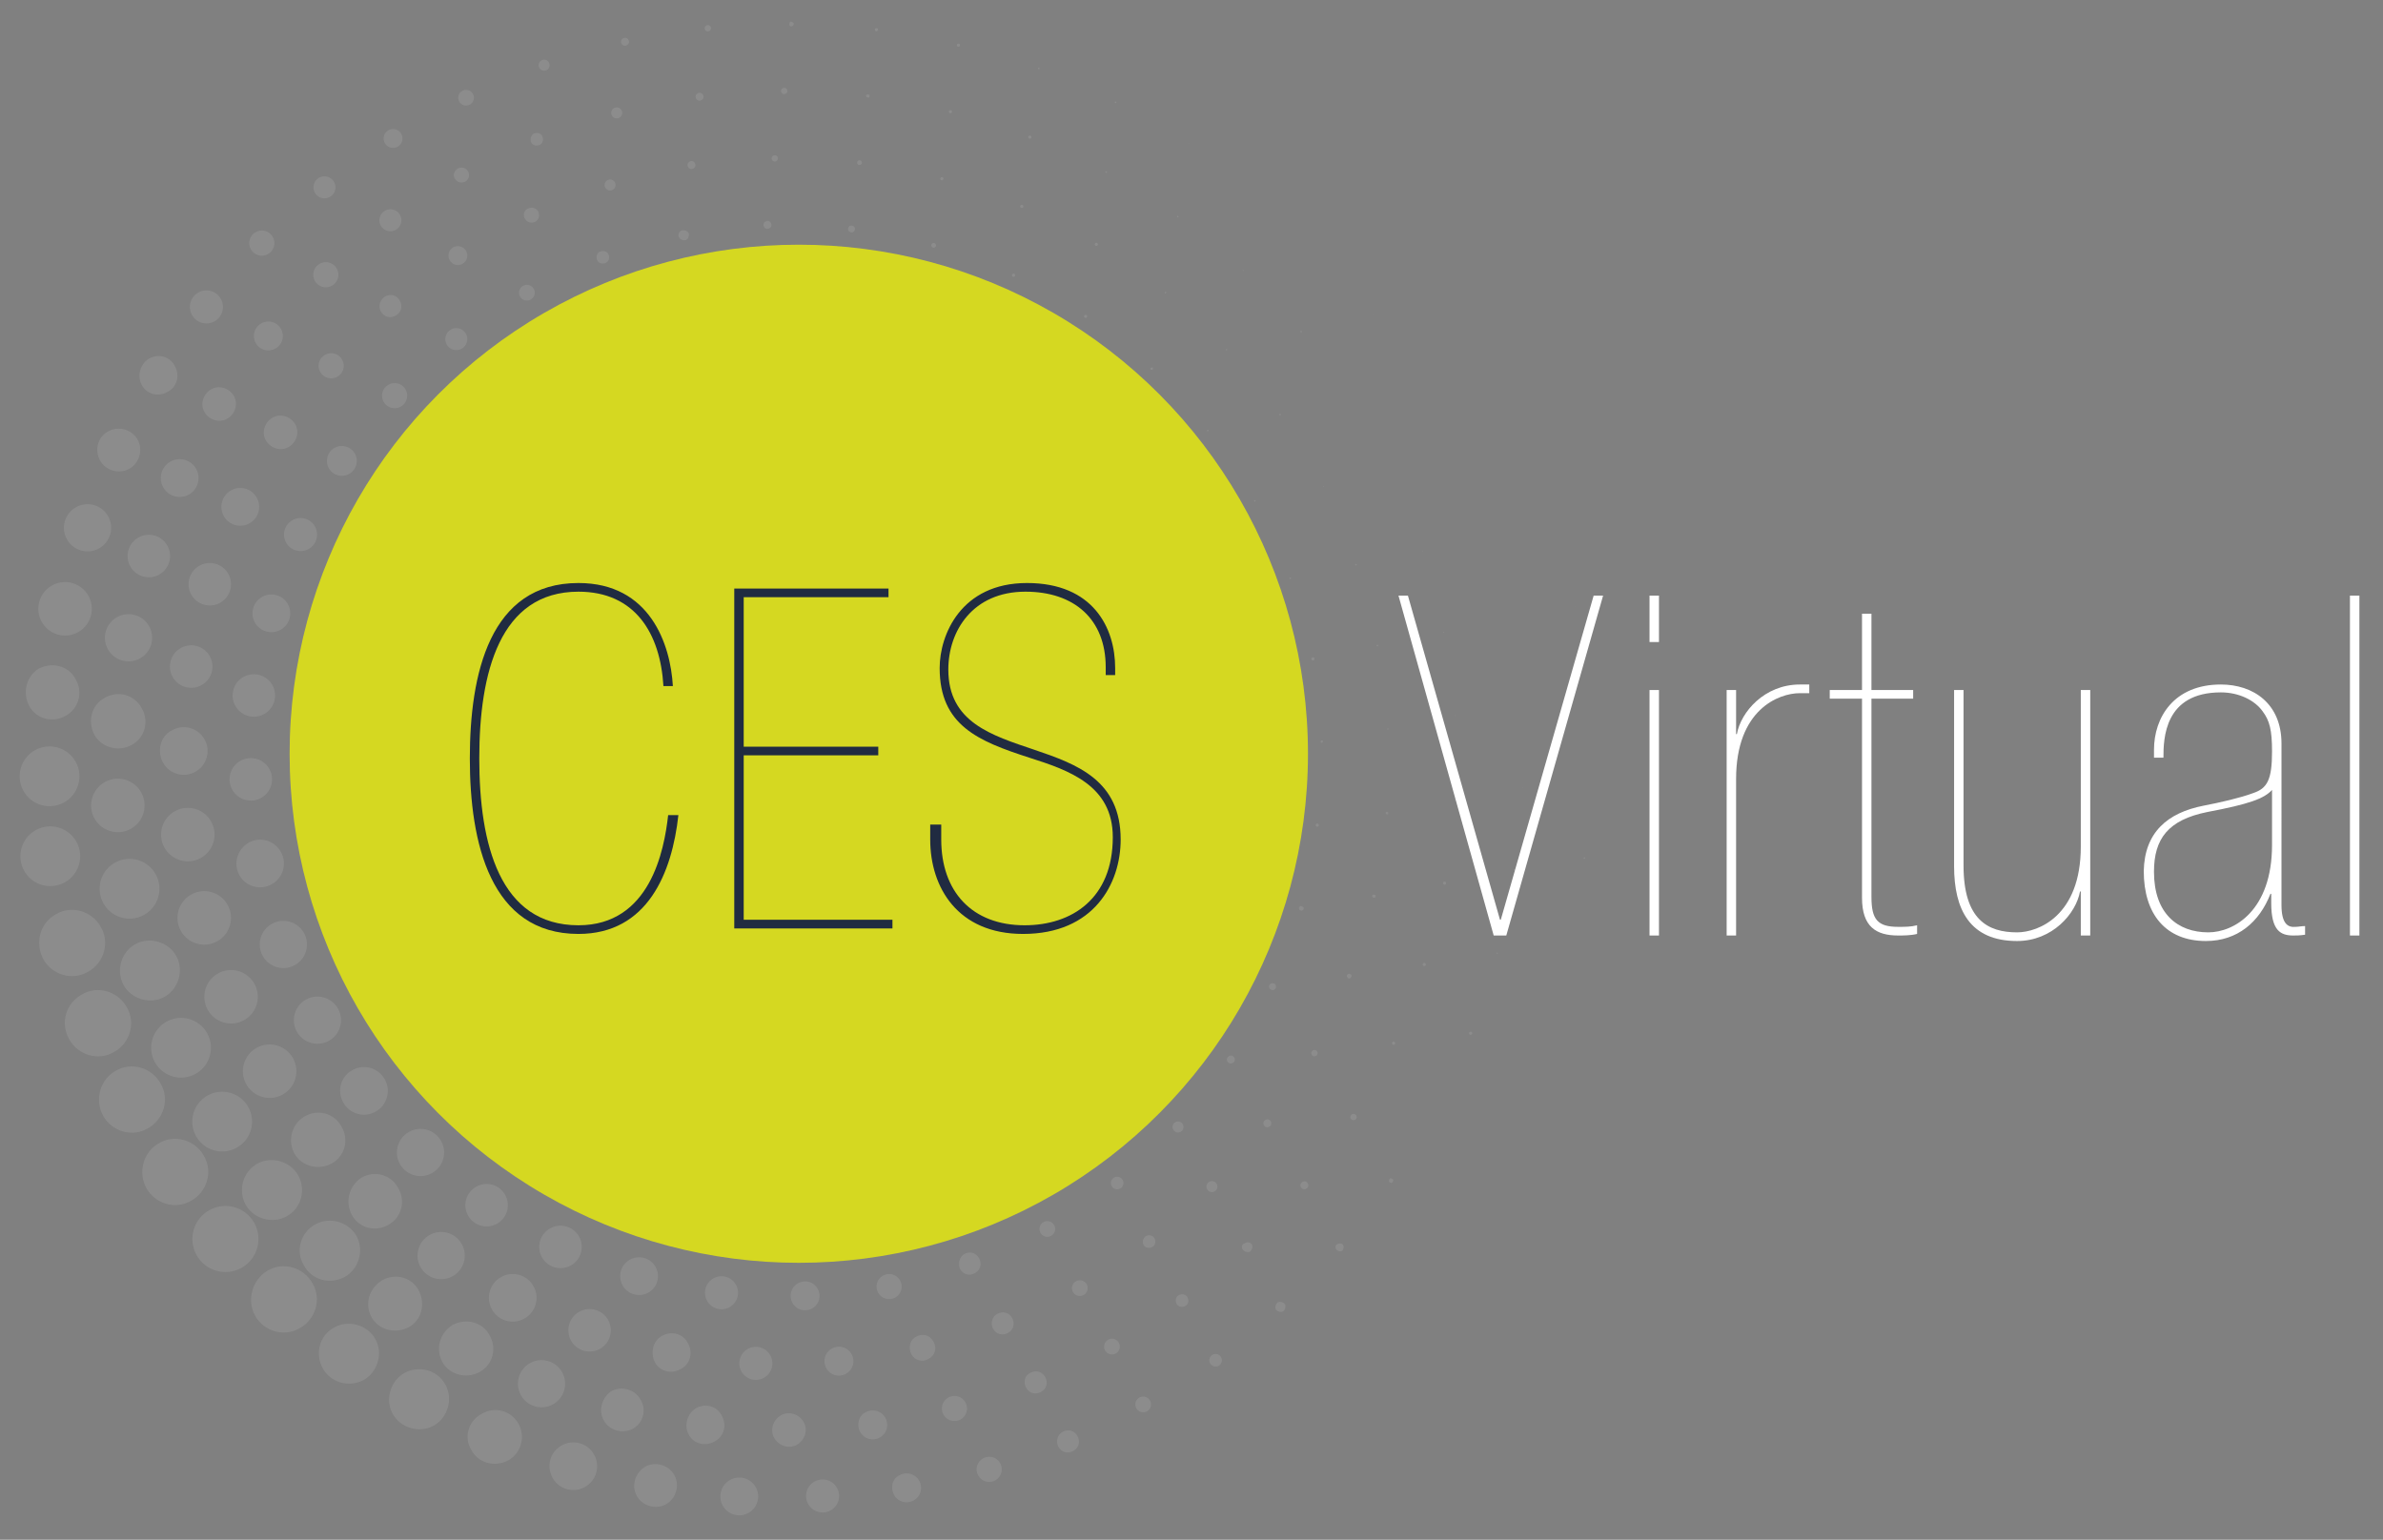 <?xml version="1.0" encoding="utf-8"?>
<!-- Generator: Adobe Illustrator 19.2.1, SVG Export Plug-In . SVG Version: 6.00 Build 0)  -->
<svg version="1.1" id="Capa_1" xmlns="http://www.w3.org/2000/svg" xmlns:xlink="http://www.w3.org/1999/xlink" x="0px" y="0px"
	 viewBox="0 0 302.8 195.7" style="enable-background:new 0 0 302.8 195.7;" xml:space="preserve">
<rect x="0" y="0" width="302.8" height="195.7" fill="#808080" stroke="none"/>
<style type="text/css">
	.st0{opacity:0.1;}
	.st1{fill:#FFFFFF;}
	.st2{fill:#D5D821;}
	.st3{fill:#202B41;}
</style>
<g class="st0">
	<ellipse transform="matrix(0.875 -0.485 0.485 0.875 -59.055 84.028)" class="st1" cx="133" cy="156.2" rx="1" ry="1"/>
	<path class="st1" d="M122,161.3c0.4,0.7,1.2,0.9,1.9,0.5c0.7-0.4,0.9-1.2,0.5-1.9c-0.4-0.7-1.2-0.9-1.9-0.5
		C121.9,159.8,121.7,160.6,122,161.3z"/>
	<ellipse transform="matrix(0.874 -0.486 0.486 0.874 -65.245 75.538)" class="st1" cx="113" cy="163.5" rx="1.6" ry="1.6"/>
	<path class="st1" d="M100.7,165.6c0.5,0.9,1.6,1.2,2.5,0.7c0.9-0.5,1.2-1.6,0.7-2.5c-0.5-0.9-1.6-1.2-2.5-0.7
		C100.5,163.6,100.2,164.7,100.7,165.6z"/>
	<ellipse transform="matrix(0.875 -0.484 0.484 0.875 -68.078 64.927)" class="st1" cx="91.7" cy="164.3" rx="2.1" ry="2.1"/>
	<ellipse transform="matrix(0.875 -0.485 0.485 0.875 -68.461 59.739)" class="st1" cx="81.2" cy="162.1" rx="2.4" ry="2.4"/>
	<ellipse transform="matrix(0.875 -0.485 0.485 0.875 -67.904 54.412)" class="st1" cx="71.2" cy="158.4" rx="2.7" ry="2.7"/>
	<ellipse transform="matrix(0.874 -0.485 0.485 0.874 -66.571 49.303)" class="st1" cx="61.9" cy="153.2" rx="2.7" ry="2.7"/>
	<ellipse transform="matrix(0.874 -0.485 0.485 0.874 -64.379 44.385)" class="st1" cx="53.5" cy="146.5" rx="3" ry="3"/>
	<path class="st1" d="M43.6,140.1c0.8,1.5,2.7,2,4.1,1.2c1.5-0.8,2-2.7,1.2-4.1c-0.8-1.5-2.7-2-4.1-1.2
		C43.3,136.8,42.8,138.6,43.6,140.1z"/>
	<ellipse transform="matrix(0.874 -0.485 0.485 0.874 -57.877 35.899)" class="st1" cx="40.4" cy="129.7" rx="3" ry="3"/>
	<ellipse transform="matrix(0.875 -0.485 0.485 0.875 -53.695 32.499)" class="st1" cx="36" cy="120" rx="3" ry="3"/>
	<path class="st1" d="M30.4,111.2c0.8,1.5,2.7,2,4.1,1.2c1.5-0.8,2-2.7,1.2-4.1c-0.8-1.5-2.7-2-4.1-1.2
		C30.2,107.9,29.6,109.7,30.4,111.2z"/>
	<ellipse transform="matrix(0.874 -0.485 0.485 0.874 -44.076 27.91)" class="st1" cx="31.9" cy="99.1" rx="2.7" ry="2.7"/>
	<ellipse transform="matrix(0.874 -0.485 0.485 0.874 -38.847 26.798)" class="st1" cx="32.3" cy="88.4" rx="2.7" ry="2.7"/>
	<ellipse transform="matrix(0.874 -0.485 0.485 0.874 -33.499 26.512)" class="st1" cx="34.5" cy="78" rx="2.4" ry="2.4"/>
	<ellipse transform="matrix(0.875 -0.485 0.485 0.875 -28.166 27.058)" class="st1" cx="38.2" cy="67.9" rx="2.1" ry="2.1"/>
	<ellipse transform="matrix(0.874 -0.485 0.485 0.874 -23.003 28.461)" class="st1" cx="43.5" cy="58.6" rx="1.9" ry="1.9"/>
	<ellipse transform="matrix(0.875 -0.485 0.485 0.875 -18.09 30.575)" class="st1" cx="50.1" cy="50.3" rx="1.6" ry="1.6"/>
	<ellipse transform="matrix(0.874 -0.485 0.485 0.874 -13.615 33.56)" class="st1" cx="58" cy="43.1" rx="1.4" ry="1.4"/>
	<ellipse transform="matrix(0.875 -0.485 0.485 0.875 -9.63 37.098)" class="st1" cx="66.9" cy="37.2" rx="1" ry="1"/>
	<path class="st1" d="M75.9,33.1c0.2,0.4,0.7,0.5,1.1,0.3c0.4-0.2,0.5-0.7,0.3-1.1c-0.2-0.4-0.7-0.5-1.1-0.3
		C75.8,32.2,75.7,32.7,75.9,33.1z"/>
	<path class="st1" d="M86.3,30.2c0.2,0.3,0.6,0.4,0.9,0.3c0.3-0.2,0.4-0.6,0.3-0.9c-0.2-0.3-0.6-0.4-0.9-0.3
		C86.2,29.5,86.1,29.9,86.3,30.2z"/>
	<ellipse transform="matrix(0.875 -0.485 0.485 0.875 -1.666 50.845)" class="st1" cx="97.5" cy="28.6" rx="0.5" ry="0.5"/>
	<path class="st1" d="M107.8,29.3c0.1,0.2,0.4,0.3,0.6,0.2c0.2-0.1,0.3-0.4,0.2-0.6c-0.1-0.2-0.4-0.3-0.6-0.2
		C107.8,28.8,107.7,29.1,107.8,29.3z"/>
	<ellipse transform="matrix(0.875 -0.485 0.485 0.875 -0.271 61.401)" class="st1" cx="118.6" cy="31.2" rx="0.3" ry="0.3"/>
	<ellipse transform="matrix(0.874 -0.487 0.487 0.874 -0.742 67.067)" class="st1" cx="128.7" cy="35" rx="0.2" ry="0.2"/>
	<ellipse transform="matrix(0.878 -0.478 0.478 0.878 -2.433 70.877)" class="st1" cx="138" cy="40.2" rx="0.2" ry="0.2"/>
	<path class="st1" d="M146.2,46.9c0,0.1,0.1,0.1,0.2,0.1c0.1,0,0.1-0.1,0.1-0.2c0-0.1-0.1-0.1-0.2-0.1
		C146.2,46.8,146.1,46.9,146.2,46.9z"/>
	<ellipse transform="matrix(0.871 -0.491 0.491 0.871 -7.09 82.454)" class="st1" cx="153.5" cy="54.7" rx="0.1" ry="0.1"/>
	<path class="st1" d="M159.4,63.7c0,0.1,0.1,0.1,0.1,0c0,0,0.1-0.1,0-0.1c0,0-0.1-0.1-0.1,0C159.4,63.6,159.3,63.6,159.4,63.7z"/>
	<ellipse transform="matrix(0.869 -0.495 0.495 0.869 -14.816 90.846)" class="st1" cx="163.9" cy="73.4" rx="0.1" ry="0.1"/>
	<ellipse transform="matrix(0.874 -0.487 0.487 0.874 -19.63 91.77)" class="st1" cx="166.7" cy="83.7" rx="0.2" ry="0.2"/>
	<path class="st1" d="M167.8,94.3c0,0.1,0.1,0.1,0.2,0.1c0.1,0,0.1-0.2,0.1-0.2c0-0.1-0.1-0.1-0.2-0.1
		C167.8,94.2,167.8,94.3,167.8,94.3z"/>
	
		<ellipse transform="matrix(0.875 -0.483 0.483 0.875 -29.853 93.99)" class="st1" cx="167.5" cy="104.9" rx="0.2" ry="0.2"/>
	<path class="st1" d="M165.1,115.6c0.1,0.1,0.3,0.2,0.4,0.1c0.2-0.1,0.2-0.3,0.1-0.4c-0.1-0.1-0.3-0.2-0.4-0.1
		C165.1,115.2,165,115.4,165.1,115.6z"/>
	<path class="st1" d="M161.3,125.6c0.1,0.2,0.4,0.3,0.6,0.2c0.2-0.1,0.3-0.4,0.2-0.6c-0.1-0.2-0.4-0.3-0.6-0.2
		C161.2,125.2,161.2,125.4,161.3,125.6z"/>
	<ellipse transform="matrix(0.874 -0.486 0.486 0.874 -45.756 92.949)" class="st1" cx="156.4" cy="134.7" rx="0.5" ry="0.5"/>
	
		<ellipse transform="matrix(0.874 -0.486 0.486 0.874 -50.696 90.921)" class="st1" cx="149.7" cy="143.1" rx="0.7" ry="0.7"/>
	<ellipse transform="matrix(0.875 -0.485 0.485 0.875 -55.1 87.672)" class="st1" cx="141.9" cy="150.3" rx="0.8" ry="0.8"/>
	<ellipse transform="matrix(0.875 -0.485 0.485 0.875 -62.149 86.975)" class="st1" cx="137.1" cy="163.7" rx="1" ry="1"/>
	<path class="st1" d="M126.2,168.9c0.4,0.7,1.2,0.9,1.9,0.5c0.7-0.4,0.9-1.2,0.5-1.9c-0.4-0.7-1.2-0.9-1.9-0.5
		C126.1,167.3,125.8,168.2,126.2,168.9z"/>
	<path class="st1" d="M115.8,172.1c0.4,0.8,1.4,1.1,2.2,0.6c0.8-0.4,1.1-1.4,0.6-2.2c-0.4-0.8-1.4-1.1-2.2-0.6
		C115.6,170.3,115.4,171.3,115.8,172.1z"/>
	<path class="st1" d="M105,173.9c0.5,0.9,1.6,1.2,2.5,0.7c0.9-0.5,1.2-1.6,0.7-2.5c-0.5-0.9-1.6-1.2-2.5-0.7
		C104.8,171.9,104.5,173,105,173.9z"/>
	<ellipse transform="matrix(0.875 -0.485 0.485 0.875 -71.961 68.29)" class="st1" cx="96" cy="173.2" rx="2.1" ry="2.1"/>
	<path class="st1" d="M83.2,173.1c0.6,1.2,2.1,1.6,3.3,0.9c1.2-0.6,1.6-2.1,0.9-3.3c-0.6-1.2-2.1-1.6-3.3-0.9
		C83,170.4,82.6,171.9,83.2,173.1z"/>
	<ellipse transform="matrix(0.874 -0.485 0.485 0.874 -72.646 57.659)" class="st1" cx="75" cy="169.1" rx="2.7" ry="2.7"/>
	<path class="st1" d="M62.5,166.4c0.8,1.5,2.7,2,4.1,1.2c1.5-0.8,2-2.7,1.2-4.1c-0.8-1.5-2.7-2-4.1-1.2
		C62.2,163.1,61.7,165,62.5,166.4z"/>
	<ellipse transform="matrix(0.875 -0.485 0.485 0.875 -70.302 47.178)" class="st1" cx="56" cy="159.5" rx="3" ry="3"/>
	<path class="st1" d="M44.7,154.4c0.9,1.7,3,2.2,4.6,1.3c1.7-0.9,2.3-3,1.3-4.7c-0.9-1.7-3-2.3-4.7-1.3
		C44.4,150.7,43.8,152.7,44.7,154.4z"/>
	<path class="st1" d="M37.4,146.6c0.9,1.6,3,2.2,4.7,1.3c1.7-0.9,2.3-3,1.3-4.7c-0.9-1.7-3-2.3-4.7-1.3
		C37.1,142.8,36.5,144.9,37.4,146.6z"/>
	<ellipse transform="matrix(0.874 -0.485 0.485 0.874 -61.774 33.745)" class="st1" cx="34.3" cy="136.2" rx="3.4" ry="3.4"/>
	<ellipse transform="matrix(0.874 -0.485 0.485 0.874 -57.783 30.211)" class="st1" cx="29.4" cy="126.7" rx="3.4" ry="3.4"/>
	<ellipse transform="matrix(0.875 -0.485 0.485 0.875 -53.261 27.199)" class="st1" cx="25.9" cy="116.6" rx="3.4" ry="3.4"/>
	<ellipse transform="matrix(0.874 -0.485 0.485 0.874 -48.483 24.936)" class="st1" cx="23.9" cy="106.1" rx="3.4" ry="3.4"/>
	<path class="st1" d="M20.7,96.9c0.8,1.5,2.7,2,4.1,1.2c1.5-0.8,2-2.7,1.2-4.1c-0.8-1.5-2.7-2-4.1-1.2
		C20.4,93.5,19.9,95.4,20.7,96.9z"/>
	<ellipse transform="matrix(0.875 -0.485 0.485 0.875 -38.048 22.391)" class="st1" cx="24.3" cy="84.7" rx="2.7" ry="2.7"/>
	<ellipse transform="matrix(0.874 -0.485 0.485 0.874 -32.716 22.266)" class="st1" cx="26.7" cy="74.3" rx="2.7" ry="2.7"/>
	<ellipse transform="matrix(0.875 -0.485 0.485 0.875 -27.391 22.862)" class="st1" cx="30.5" cy="64.4" rx="2.4" ry="2.4"/>
	<path class="st1" d="M33.8,56c0.6,1,1.9,1.4,2.9,0.8c1-0.6,1.4-1.9,0.8-2.9c-0.6-1-1.9-1.4-2.9-0.8C33.6,53.7,33.2,55,33.8,56z"/>
	<ellipse transform="matrix(0.874 -0.485 0.485 0.874 -17.267 26.268)" class="st1" cx="42.1" cy="46.5" rx="1.6" ry="1.6"/>
	<path class="st1" d="M48.4,39.6c0.4,0.7,1.2,0.9,1.9,0.5c0.7-0.4,0.9-1.2,0.5-1.9c-0.4-0.7-1.2-0.9-1.9-0.5
		C48.3,38.1,48,38.9,48.4,39.6z"/>
	<ellipse transform="matrix(0.874 -0.485 0.485 0.874 -8.448 32.306)" class="st1" cx="58.2" cy="32.5" rx="1.2" ry="1.2"/>
	<path class="st1" d="M66.7,27.8c0.3,0.5,0.8,0.6,1.3,0.4c0.5-0.3,0.6-0.8,0.4-1.3c-0.3-0.5-0.8-0.6-1.3-0.4
		C66.6,26.7,66.4,27.3,66.7,27.8z"/>
	<ellipse transform="matrix(0.875 -0.484 0.484 0.875 -1.665 40.456)" class="st1" cx="77.5" cy="23.5" rx="0.7" ry="0.7"/>
	<ellipse transform="matrix(0.875 -0.484 0.484 0.875 0.791 45.146)" class="st1" cx="87.9" cy="21" rx="0.5" ry="0.5"/>
	<ellipse transform="matrix(0.875 -0.483 0.483 0.875 2.554 50.119)" class="st1" cx="98.5" cy="20.1" rx="0.4" ry="0.4"/>
	<ellipse transform="matrix(0.874 -0.486 0.486 0.874 3.717 55.65)" class="st1" cx="109.2" cy="20.7" rx="0.3" ry="0.3"/>
	<ellipse transform="matrix(0.872 -0.489 0.489 0.872 4.201 61.451)" class="st1" cx="119.7" cy="22.7" rx="0.2" ry="0.2"/>
	<ellipse transform="matrix(0.874 -0.486 0.486 0.874 3.659 66.417)" class="st1" cx="129.8" cy="26.2" rx="0.2" ry="0.2"/>
	<ellipse transform="matrix(0.875 -0.484 0.484 0.875 2.415 71.356)" class="st1" cx="139.3" cy="31" rx="0.2" ry="0.2"/>
	<ellipse transform="matrix(0.875 -0.484 0.484 0.875 0.553 76.401)" class="st1" cx="148.1" cy="37.1" rx="0.1" ry="0.1"/>
	<path class="st1" d="M155.8,44.5c0,0,0.1,0.1,0.1,0c0,0,0.1-0.1,0-0.1c0-0.1-0.1-0.1-0.1,0C155.8,44.4,155.8,44.4,155.8,44.5z"/>
	<ellipse transform="matrix(0.871 -0.492 0.492 0.871 -4.897 86.797)" class="st1" cx="162.6" cy="52.7" rx="0.1" ry="0.1"/>
	<path class="st1" d="M168.1,61.9C168.1,61.9,168.1,61.9,168.1,61.9c0.1,0,0.1,0,0.1-0.1C168.2,61.8,168.1,61.8,168.1,61.9
		C168.1,61.8,168.1,61.9,168.1,61.9z"/>
	<ellipse transform="matrix(0.875 -0.484 0.484 0.875 -13.169 92.425)" class="st1" cx="172.3" cy="71.7" rx="0.1" ry="0.1"/>
	<ellipse transform="matrix(0.873 -0.487 0.487 0.873 -17.772 95.736)" class="st1" cx="175.1" cy="82" rx="0.1" ry="0.1"/>
	<path class="st1" d="M176.3,92.7c0,0.1,0.1,0.1,0.1,0c0,0,0.1-0.1,0-0.1c0,0-0.1-0.1-0.1,0C176.3,92.6,176.3,92.6,176.3,92.7z"/>
	<path class="st1" d="M176.1,103.4c0,0.1,0.1,0.1,0.2,0.1c0.1,0,0.1-0.1,0.1-0.2c0-0.1-0.1-0.1-0.2-0.1
		C176.1,103.2,176,103.3,176.1,103.4z"/>
	<path class="st1" d="M174.4,114c0.1,0.1,0.2,0.1,0.3,0.1c0.1-0.1,0.1-0.2,0.1-0.3c-0.1-0.1-0.2-0.1-0.3-0.1
		C174.4,113.7,174.3,113.9,174.4,114z"/>
	<path class="st1" d="M171.2,124.2c0.1,0.2,0.3,0.2,0.4,0.1c0.1-0.1,0.2-0.3,0.1-0.4c-0.1-0.1-0.3-0.2-0.4-0.1
		C171.1,123.9,171.1,124.1,171.2,124.2z"/>
	
		<ellipse transform="matrix(0.874 -0.487 0.487 0.874 -44.009 98.191)" class="st1" cx="166.9" cy="133.8" rx="0.4" ry="0.4"/>
	<ellipse transform="matrix(0.876 -0.482 0.482 0.876 -48.87 95.417)" class="st1" cx="161.1" cy="142.7" rx="0.5" ry="0.5"/>
	
		<ellipse transform="matrix(0.874 -0.485 0.485 0.874 -53.828 93.752)" class="st1" cx="154.1" cy="150.8" rx="0.7" ry="0.7"/>
	<path class="st1" d="M145.3,158.2c0.2,0.4,0.7,0.5,1.1,0.3c0.4-0.2,0.5-0.7,0.3-1.1c-0.2-0.4-0.7-0.5-1.1-0.3
		C145.3,157.3,145.1,157.8,145.3,158.2z"/>
	<ellipse transform="matrix(0.875 -0.485 0.485 0.875 -65.241 89.918)" class="st1" cx="141.2" cy="171.1" rx="1" ry="1"/>
	<path class="st1" d="M130.4,176.4c0.4,0.7,1.2,0.9,1.9,0.5c0.7-0.4,0.9-1.2,0.5-1.9c-0.4-0.7-1.2-0.9-1.9-0.5
		C130.2,174.8,130,175.7,130.4,176.4z"/>
	<ellipse transform="matrix(0.874 -0.485 0.485 0.874 -71.639 81.449)" class="st1" cx="121.4" cy="179" rx="1.6" ry="1.6"/>
	<path class="st1" d="M109.3,182c0.5,0.9,1.6,1.2,2.5,0.7c0.9-0.5,1.2-1.6,0.7-2.5c-0.5-0.9-1.6-1.2-2.5-0.7
		C109.1,179.9,108.8,181.1,109.3,182z"/>
	<path class="st1" d="M98.4,182.8c0.6,1,1.9,1.4,2.9,0.8c1-0.6,1.4-1.9,0.8-2.9c-0.6-1-1.9-1.4-2.9-0.8
		C98.2,180.5,97.8,181.8,98.4,182.8z"/>
	<path class="st1" d="M87.5,182.3c0.6,1.2,2.1,1.6,3.3,0.9c1.2-0.6,1.6-2.1,0.9-3.3c-0.6-1.2-2.1-1.6-3.3-0.9
		C87.3,179.7,86.9,181.2,87.5,182.3z"/>
	<path class="st1" d="M76.7,180.5c0.7,1.3,2.4,1.8,3.7,1.1c1.3-0.7,1.8-2.4,1-3.7c-0.7-1.3-2.4-1.8-3.7-1.1
		C76.5,177.6,76,179.2,76.7,180.5z"/>
	<ellipse transform="matrix(0.874 -0.485 0.485 0.874 -76.72 55.547)" class="st1" cx="68.9" cy="175.9" rx="3" ry="3"/>
	<path class="st1" d="M56.2,173.1c0.9,1.6,3,2.2,4.7,1.3c1.7-0.9,2.3-3,1.3-4.7c-0.9-1.7-3-2.2-4.7-1.3
		C55.9,169.4,55.3,171.4,56.2,173.1z"/>
	<path class="st1" d="M47.2,167.4c0.9,1.6,3,2.2,4.7,1.3c1.7-0.9,2.2-3,1.3-4.7c-0.9-1.7-3-2.2-4.6-1.3
		C46.9,163.7,46.3,165.7,47.2,167.4z"/>
	<path class="st1" d="M38.6,160.8c1,1.9,3.3,2.5,5.2,1.5c1.8-1,2.5-3.4,1.5-5.2c-1-1.8-3.4-2.5-5.2-1.5
		C38.2,156.6,37.5,159,38.6,160.8z"/>
	<path class="st1" d="M31.2,153.1c1,1.8,3.4,2.5,5.2,1.5c1.9-1,2.5-3.4,1.5-5.2c-1-1.8-3.4-2.5-5.2-1.5
		C30.9,148.9,30.2,151.2,31.2,153.1z"/>
	<ellipse transform="matrix(0.874 -0.485 0.485 0.874 -65.665 31.645)" class="st1" cx="28.3" cy="142.6" rx="3.8" ry="3.8"/>
	<ellipse transform="matrix(0.874 -0.485 0.485 0.874 -61.786 27.954)" class="st1" cx="23.1" cy="133.2" rx="3.8" ry="3.8"/>
	<path class="st1" d="M15.7,125.2c1,1.8,3.4,2.5,5.2,1.5c1.8-1,2.5-3.4,1.5-5.2c-1-1.8-3.4-2.5-5.2-1.5
		C15.4,121,14.7,123.3,15.7,125.2z"/>
	<ellipse transform="matrix(0.874 -0.486 0.486 0.874 -52.793 22.167)" class="st1" cx="16.4" cy="113" rx="3.8" ry="3.8"/>
	<ellipse transform="matrix(0.874 -0.485 0.485 0.874 -47.8 20.146)" class="st1" cx="15" cy="102.4" rx="3.4" ry="3.4"/>
	<path class="st1" d="M12,93.4c0.9,1.6,3,2.2,4.7,1.3c1.7-0.9,2.3-3,1.3-4.7c-0.9-1.7-3-2.3-4.7-1.3C11.6,89.6,11.1,91.7,12,93.4z"
		/>
	<ellipse transform="matrix(0.874 -0.486 0.486 0.874 -37.329 18.098)" class="st1" cx="16.3" cy="81.1" rx="3" ry="3"/>
	<ellipse transform="matrix(0.874 -0.486 0.486 0.874 -31.967 18.063)" class="st1" cx="18.9" cy="70.7" rx="2.7" ry="2.7"/>
	<ellipse transform="matrix(0.874 -0.486 0.486 0.874 -26.645 18.702)" class="st1" cx="22.8" cy="60.8" rx="2.4" ry="2.4"/>
	<path class="st1" d="M26,52.4c0.6,1,1.9,1.4,2.9,0.8c1-0.6,1.4-1.9,0.8-2.9c-0.6-1-1.9-1.4-2.9-0.8C25.8,50.1,25.4,51.4,26,52.4z"
		/>
	<path class="st1" d="M32.5,43.6c0.5,0.9,1.6,1.2,2.5,0.7c0.9-0.5,1.2-1.6,0.7-2.5c-0.5-0.9-1.6-1.2-2.5-0.7
		C32.3,41.6,32,42.7,32.5,43.6z"/>
	<ellipse transform="matrix(0.875 -0.484 0.484 0.875 -11.715 24.417)" class="st1" cx="41.4" cy="34.9" rx="1.6" ry="1.6"/>
	<ellipse transform="matrix(0.875 -0.485 0.485 0.875 -7.373 27.552)" class="st1" cx="49.6" cy="28" rx="1.4" ry="1.4"/>
	<path class="st1" d="M57.8,22.7c0.3,0.5,0.8,0.6,1.3,0.4c0.5-0.3,0.6-0.8,0.4-1.3c-0.3-0.5-0.8-0.6-1.3-0.4
		C57.7,21.7,57.5,22.3,57.8,22.7z"/>
	<path class="st1" d="M67.5,18.1c0.2,0.4,0.7,0.5,1.1,0.3c0.4-0.2,0.5-0.7,0.3-1.1c-0.2-0.4-0.7-0.5-1.1-0.3
		C67.5,17.2,67.3,17.7,67.5,18.1z"/>
	<ellipse transform="matrix(0.873 -0.487 0.487 0.873 2.957 40.045)" class="st1" cx="78.4" cy="14.3" rx="0.7" ry="0.7"/>
	<ellipse transform="matrix(0.875 -0.484 0.484 0.875 5.154 44.56)" class="st1" cx="88.9" cy="12.3" rx="0.5" ry="0.5"/>
	<ellipse transform="matrix(0.875 -0.485 0.485 0.875 6.869 49.718)" class="st1" cx="99.6" cy="11.6" rx="0.4" ry="0.4"/>
	<path class="st1" d="M110.1,12.3c0.1,0.1,0.2,0.1,0.3,0.1c0.1-0.1,0.1-0.2,0.1-0.3c-0.1-0.1-0.2-0.1-0.3-0.1
		C110,12.1,110,12.2,110.1,12.3z"/>
	<ellipse transform="matrix(0.875 -0.485 0.485 0.875 8.269 60.311)" class="st1" cx="120.7" cy="14.2" rx="0.2" ry="0.2"/>
	<ellipse transform="matrix(0.877 -0.48 0.48 0.877 7.711 65.001)" class="st1" cx="130.9" cy="17.4" rx="0.2" ry="0.2"/>
	<ellipse transform="matrix(0.875 -0.484 0.484 0.875 6.935 70.759)" class="st1" cx="140.6" cy="21.9" rx="0.1" ry="0.1"/>
	<ellipse transform="matrix(0.87 -0.493 0.493 0.87 5.812 77.32)" class="st1" cx="149.7" cy="27.6" rx="0.1" ry="0.1"/>
	<path class="st1" d="M157.9,34.4c0,0,0.1,0.1,0.1,0c0,0,0-0.1,0-0.1C158,34.3,157.9,34.3,157.9,34.4
		C157.9,34.4,157.8,34.4,157.9,34.4z"/>
	
		<ellipse transform="matrix(0.878 -0.479 0.479 0.878 -1.601671e-02 84.271)" class="st1" cx="165.3" cy="42.2" rx="0.1" ry="0.1"/>
	<ellipse transform="matrix(0.904 -0.426 0.426 0.904 -5.274 78.02)" class="st1" cx="171.6" cy="50.8" rx="0" ry="0"/>
	<ellipse transform="matrix(0.864 -0.503 0.503 0.864 -6.263 97.042)" class="st1" cx="176.8" cy="60.1" rx="0" ry="0"/>
	<path class="st1" d="M180.7,70.1C180.7,70.1,180.8,70.1,180.7,70.1c0.1,0,0.1,0,0.1-0.1C180.8,70,180.8,70,180.7,70.1
		C180.7,70,180.7,70.1,180.7,70.1z"/>
	<path class="st1" d="M183.4,80.4C183.4,80.5,183.4,80.5,183.4,80.4c0.1,0,0.1,0,0.1-0.1c0,0-0.1,0-0.1,0
		C183.4,80.3,183.4,80.4,183.4,80.4z"/>
	<path class="st1" d="M184.8,91C184.8,91.1,184.8,91.1,184.8,91c0.1,0,0.1,0,0.1-0.1C184.9,90.9,184.8,90.9,184.8,91
		C184.8,90.9,184.8,91,184.8,91z"/>
	<path class="st1" d="M184.8,101.7c0,0,0.1,0.1,0.1,0c0,0,0.1-0.1,0-0.1c0,0-0.1-0.1-0.1,0C184.8,101.6,184.8,101.7,184.8,101.7z"/>
	
		<ellipse transform="matrix(0.872 -0.489 0.489 0.872 -31.462 104.098)" class="st1" cx="183.6" cy="112.3" rx="0.2" ry="0.2"/>
	<ellipse transform="matrix(0.877 -0.48 0.48 0.877 -36.657 101.854)" class="st1" cx="181" cy="122.7" rx="0.2" ry="0.2"/>
	<ellipse transform="matrix(0.875 -0.484 0.484 0.875 -42.06 102.286)" class="st1" cx="177.1" cy="132.6" rx="0.2" ry="0.2"/>
	<ellipse transform="matrix(0.875 -0.484 0.484 0.875 -47.24 100.969)" class="st1" cx="172" cy="142" rx="0.4" ry="0.4"/>
	
		<ellipse transform="matrix(0.874 -0.486 0.486 0.874 -52.321 99.466)" class="st1" cx="165.7" cy="150.7" rx="0.5" ry="0.5"/>
	<path class="st1" d="M157.9,158.8c0.2,0.3,0.6,0.4,0.9,0.3c0.3-0.2,0.4-0.6,0.3-0.9c-0.2-0.3-0.6-0.4-0.9-0.2
		C157.8,158.1,157.7,158.5,157.9,158.8z"/>
	<path class="st1" d="M149.5,165.7c0.2,0.4,0.7,0.5,1.1,0.3c0.4-0.2,0.5-0.7,0.3-1.1c-0.2-0.4-0.7-0.5-1.1-0.3
		C149.4,164.8,149.3,165.3,149.5,165.7z"/>
	<ellipse transform="matrix(0.874 -0.485 0.485 0.874 -68.393 93.01)" class="st1" cx="145.4" cy="178.5" rx="1" ry="1"/>
	<path class="st1" d="M134.5,183.9c0.4,0.7,1.2,0.9,1.9,0.5c0.7-0.4,0.9-1.2,0.5-1.9c-0.4-0.7-1.2-0.9-1.9-0.5
		C134.4,182.3,134.1,183.2,134.5,183.9z"/>
	<ellipse transform="matrix(0.875 -0.485 0.485 0.875 -74.754 84.303)" class="st1" cx="125.6" cy="186.7" rx="1.6" ry="1.6"/>
	<path class="st1" d="M113.6,190c0.5,0.9,1.6,1.2,2.5,0.7c0.9-0.5,1.2-1.6,0.7-2.5c-0.5-0.9-1.6-1.2-2.5-0.7
		C113.4,187.9,113.1,189,113.6,190z"/>
	
		<ellipse transform="matrix(0.874 -0.485 0.485 0.874 -79.142 74.629)" class="st1" cx="104.6" cy="190.2" rx="2.1" ry="2.1"/>
	<ellipse transform="matrix(0.875 -0.485 0.485 0.875 -80.423 69.397)" class="st1" cx="93.9" cy="190.1" rx="2.4" ry="2.4"/>
	<path class="st1" d="M80.9,190.1c0.7,1.3,2.4,1.8,3.7,1.1c1.3-0.7,1.8-2.4,1.1-3.7c-0.7-1.3-2.4-1.8-3.7-1.1
		C80.7,187.2,80.2,188.8,80.9,190.1z"/>
	<path class="st1" d="M70.2,187.8c0.8,1.5,2.7,2,4.1,1.2c1.5-0.8,2-2.7,1.2-4.1c-0.8-1.5-2.7-2-4.1-1.2
		C69.9,184.5,69.4,186.3,70.2,187.8z"/>
	<path class="st1" d="M59.9,184.3c0.9,1.7,3,2.2,4.7,1.3c1.6-0.9,2.2-3,1.3-4.6c-0.9-1.7-3-2.3-4.7-1.3
		C59.5,180.6,58.9,182.7,59.9,184.3z"/>
	<path class="st1" d="M49.9,179.7c1,1.8,3.4,2.5,5.2,1.5c1.8-1,2.5-3.4,1.5-5.2c-1-1.9-3.4-2.5-5.2-1.5
		C49.6,175.5,48.9,177.9,49.9,179.7z"/>
	<path class="st1" d="M41,173.9c1,1.8,3.3,2.5,5.2,1.5c1.8-1,2.5-3.4,1.5-5.2c-1-1.8-3.4-2.5-5.2-1.5C40.6,169.7,40,172,41,173.9z"
		/>
	<path class="st1" d="M32.4,167.2c1.1,2,3.7,2.8,5.7,1.6c2-1.1,2.8-3.7,1.6-5.7c-1.1-2-3.7-2.8-5.7-1.6
		C32.1,162.6,31.3,165.2,32.4,167.2z"/>
	<ellipse transform="matrix(0.874 -0.485 0.485 0.874 -72.827 33.738)" class="st1" cx="28.7" cy="157.5" rx="4.2" ry="4.2"/>
	<path class="st1" d="M18.6,151c1.1,2,3.7,2.8,5.7,1.6c2-1.1,2.8-3.7,1.6-5.7c-1.1-2-3.7-2.8-5.7-1.6C18.2,146.4,17.5,149,18.6,151z
		"/>
	<path class="st1" d="M13.1,141.8c1.1,2,3.7,2.8,5.7,1.6c2-1.1,2.8-3.7,1.6-5.7c-1.1-2-3.7-2.8-5.7-1.6
		C12.7,137.2,12,139.8,13.1,141.8z"/>
	<path class="st1" d="M8.8,132.1c1.1,2,3.7,2.8,5.7,1.6c2-1.1,2.8-3.7,1.6-5.7c-1.1-2-3.7-2.8-5.7-1.6C8.4,127.5,7.6,130,8.8,132.1z
		"/>
	<path class="st1" d="M5.5,121.9c1.1,2,3.7,2.8,5.7,1.6c2-1.1,2.8-3.7,1.6-5.7c-1.1-2-3.7-2.8-5.7-1.6
		C5.1,117.3,4.4,119.8,5.5,121.9z"/>
	<ellipse transform="matrix(0.874 -0.485 0.485 0.874 -47.08 15.459)" class="st1" cx="6.3" cy="98.7" rx="3.8" ry="3.8"/>
	<ellipse transform="matrix(0.874 -0.485 0.485 0.874 -52.021 16.75)" class="st1" cx="6.4" cy="108.9" rx="3.8" ry="3.8"/>
	<path class="st1" d="M3.7,89.7c0.9,1.7,3,2.2,4.6,1.3c1.7-0.9,2.3-3,1.3-4.7c-0.9-1.7-3-2.2-4.7-1.3C3.4,85.9,2.8,88,3.7,89.7z"/>
	<ellipse transform="matrix(0.874 -0.485 0.485 0.874 -36.525 13.756)" class="st1" cx="8.3" cy="77.4" rx="3.4" ry="3.4"/>
	<ellipse transform="matrix(0.874 -0.486 0.486 0.874 -31.188 13.831)" class="st1" cx="11.1" cy="67.1" rx="3" ry="3"/>
	<path class="st1" d="M12.7,58.5c0.7,1.3,2.4,1.8,3.7,1.1c1.3-0.7,1.8-2.4,1.1-3.7c-0.7-1.3-2.4-1.8-3.7-1.1
		C12.4,55.5,12,57.2,12.7,58.5z"/>
	<path class="st1" d="M18,48.9c0.6,1.2,2.1,1.6,3.3,0.9c1.2-0.6,1.6-2.1,0.9-3.3c-0.6-1.2-2.1-1.6-3.3-0.9
		C17.8,46.3,17.4,47.8,18,48.9z"/>
	<ellipse transform="matrix(0.875 -0.485 0.485 0.875 -15.611 17.592)" class="st1" cx="26.2" cy="39" rx="2.1" ry="2.1"/>
	<ellipse transform="matrix(0.874 -0.486 0.486 0.874 -10.851 20.075)" class="st1" cx="33.3" cy="30.9" rx="1.6" ry="1.6"/>
	<ellipse transform="matrix(0.875 -0.485 0.485 0.875 -6.365 22.968)" class="st1" cx="41.2" cy="23.8" rx="1.4" ry="1.4"/>
	<ellipse transform="matrix(0.875 -0.485 0.485 0.875 -2.256 26.4)" class="st1" cx="49.9" cy="17.6" rx="1.2" ry="1.2"/>
	<ellipse transform="matrix(0.874 -0.486 0.486 0.874 1.455 30.354)" class="st1" cx="59.2" cy="12.4" rx="1" ry="1"/>
	<ellipse transform="matrix(0.874 -0.487 0.487 0.874 4.705 34.683)" class="st1" cx="69.1" cy="8.3" rx="0.7" ry="0.7"/>
	<ellipse transform="matrix(0.875 -0.485 0.485 0.875 7.37 39.178)" class="st1" cx="79.4" cy="5.3" rx="0.5" ry="0.5"/>
	<ellipse transform="matrix(0.874 -0.487 0.487 0.874 9.615 44.224)" class="st1" cx="89.9" cy="3.6" rx="0.4" ry="0.4"/>
	<path class="st1" d="M100.3,3.2c0.1,0.2,0.3,0.2,0.4,0.1c0.2-0.1,0.2-0.3,0.1-0.4c-0.1-0.1-0.3-0.2-0.4-0.1
		C100.3,2.9,100.3,3.1,100.3,3.2z"/>
	<ellipse transform="matrix(0.875 -0.485 0.485 0.875 12.135 54.43)" class="st1" cx="111.3" cy="3.8" rx="0.2" ry="0.2"/>
	<ellipse transform="matrix(0.874 -0.485 0.485 0.874 12.568 59.837)" class="st1" cx="121.8" cy="5.7" rx="0.2" ry="0.2"/>
	<ellipse transform="matrix(0.878 -0.479 0.479 0.878 11.935 64.292)" class="st1" cx="132" cy="8.7" rx="0.1" ry="0.1"/>
	<ellipse transform="matrix(0.873 -0.487 0.487 0.873 11.633 70.713)" class="st1" cx="141.8" cy="13" rx="0.1" ry="0.1"/>
	<path class="st1" d="M151,18.3C151.1,18.4,151.1,18.4,151,18.3c0.1,0,0.1,0,0.1-0.1C151.2,18.2,151.1,18.2,151,18.3
		C151,18.3,151,18.3,151,18.3z"/>
	<path class="st1" d="M159.7,24.7C159.7,24.7,159.7,24.7,159.7,24.7C159.7,24.7,159.7,24.7,159.7,24.7
		C159.7,24.6,159.7,24.6,159.7,24.7C159.7,24.6,159.7,24.6,159.7,24.7z"/>
	<ellipse transform="matrix(0.882 -0.47 0.47 0.882 4.668 82.544)" class="st1" cx="167.5" cy="31.9" rx="0" ry="0"/>
	<path class="st1" d="M174.5,40.1C174.5,40.1,174.5,40.1,174.5,40.1C174.5,40.1,174.5,40.1,174.5,40.1C174.5,40,174.5,40,174.5,40.1
		C174.4,40,174.4,40.1,174.5,40.1z"/>
	<path class="st1" d="M180.4,48.9C180.4,49,180.4,49,180.4,48.9C180.5,48.9,180.5,48.9,180.4,48.9C180.5,48.9,180.4,48.9,180.4,48.9
		C180.4,48.9,180.4,48.9,180.4,48.9z"/>
	<ellipse transform="matrix(0.876 -0.483 0.483 0.876 -5.163 96.786)" class="st1" cx="185.4" cy="58.4" rx="0" ry="0"/>
	<path class="st1" d="M189.1,68.4C189.1,68.4,189.2,68.4,189.1,68.4C189.2,68.4,189.2,68.4,189.1,68.4
		C189.2,68.4,189.2,68.4,189.1,68.4C189.1,68.4,189.1,68.4,189.1,68.4z"/>
	<ellipse transform="matrix(0.89 -0.455 0.455 0.89 -14.836 95.876)" class="st1" cx="191.8" cy="78.8" rx="0" ry="0"/>
	<ellipse transform="matrix(0.894 -0.448 0.448 0.894 -19.557 95.952)" class="st1" cx="193.3" cy="89.4" rx="0" ry="0"/>
	<path class="st1" d="M193.4,100.1C193.4,100.1,193.5,100.1,193.4,100.1c0.1,0,0.1,0,0.1-0.1C193.5,100,193.5,100,193.4,100.1
		C193.4,100,193.4,100,193.4,100.1z"/>
	
		<ellipse transform="matrix(0.885 -0.465 0.465 0.885 -29.389 102.105)" class="st1" cx="192.5" cy="110.7" rx="0.1" ry="0.1"/>
	<path class="st1" d="M190.2,121.2c0,0,0.1,0.1,0.1,0c0,0,0.1-0.1,0-0.1c0,0-0.1-0.1-0.1,0C190.2,121.1,190.2,121.1,190.2,121.2z"/>
	
		<ellipse transform="matrix(0.876 -0.482 0.482 0.876 -40.14 106.397)" class="st1" cx="186.9" cy="131.3" rx="0.2" ry="0.2"/>
	<path class="st1" d="M176.5,150.2c0.1,0.1,0.3,0.2,0.4,0.1c0.1-0.1,0.2-0.3,0.1-0.4c-0.1-0.1-0.3-0.2-0.4-0.1
		C176.5,149.9,176.5,150.1,176.5,150.2z"/>
	<path class="st1" d="M169.8,158.8c0.1,0.2,0.5,0.3,0.7,0.2c0.2-0.1,0.3-0.5,0.2-0.7c-0.1-0.3-0.5-0.3-0.7-0.2
		C169.7,158.2,169.6,158.5,169.8,158.8z"/>
	<path class="st1" d="M162.1,166.4c0.2,0.3,0.6,0.4,0.9,0.3c0.3-0.2,0.4-0.6,0.3-0.9c-0.2-0.3-0.6-0.4-0.9-0.3
		C162.1,165.7,162,166.1,162.1,166.4z"/>
	<ellipse transform="matrix(0.875 -0.485 0.485 0.875 -64.445 96.568)" class="st1" cx="154.4" cy="172.8" rx="0.8" ry="0.8"/>
	<ellipse transform="matrix(0.88 -0.474 0.474 0.88 9.859 83.002)" class="st1" cx="169.5" cy="22" rx="0" ry="0"/>
	<ellipse transform="matrix(0.877 -0.479 0.479 0.877 7.462 88.484)" class="st1" cx="177" cy="29.6" rx="0" ry="0"/>
	<ellipse transform="matrix(0.889 -0.458 0.458 0.889 -8.649 97.84)" class="st1" cx="197.6" cy="66.8" rx="0" ry="0"/>
	<path class="st1" d="M200.1,77.1C200.1,77.2,200.2,77.2,200.1,77.1C200.2,77.2,200.2,77.1,200.1,77.1
		C200.2,77.1,200.2,77.1,200.1,77.1C200.1,77.1,200.1,77.1,200.1,77.1z"/>
	<path class="st1" d="M201.6,87.7C201.6,87.7,201.7,87.8,201.6,87.7C201.7,87.7,201.7,87.7,201.6,87.7
		C201.7,87.7,201.7,87.7,201.6,87.7C201.6,87.7,201.6,87.7,201.6,87.7z"/>
	<ellipse transform="matrix(0.874 -0.486 0.486 0.874 -27.636 111.537)" class="st1" cx="201.3" cy="109.1" rx="0.1" ry="0.1"/>
</g>
<g>
	<path class="st1" d="M177.7,75.7h1.2l11.7,41.2h0.1l11.8-41.2h1.2l-12.3,43.2h-1.6L177.7,75.7z"/>
	<path class="st1" d="M209.6,75.7h1.2v5.9h-1.2V75.7z M209.6,87.7h1.2v31.2h-1.2V87.7z"/>
	<path class="st1" d="M219.4,87.7h1.2v5.6h0.1c0.5-2.8,3.5-6.3,8-6.3h1.2v1.1h-1.2c-2.7,0-8.1,2.1-8.1,10.9v19.9h-1.2V87.7z"/>
	<path class="st1" d="M236.6,88.8h-4.1v-1.1h4.1V78h1.2v9.7h5.3v1.1h-5.3V114c0,2.9,0.8,3.8,3.4,3.8c0.9,0,1.6,0,2.4-0.2v1.1
		c-0.8,0.2-1.8,0.2-2.4,0.2c-2.8,0-4.6-1.1-4.6-4.8V88.8z"/>
	<path class="st1" d="M265.6,118.9h-1.2v-5.6h-0.1c-0.5,2.8-3.5,6.3-8,6.3c-6,0-8-4-8-9.5V87.7h1.2V110c0,6.9,3.1,8.5,6.8,8.5
		c2.7,0,8.1-2.1,8.1-10.9V87.7h1.2V118.9z"/>
	<path class="st1" d="M280,102.4c2.1-0.4,4.7-1,6.3-1.6c1.8-0.6,2.4-1.7,2.4-5.3c0-2.7-0.3-3.9-1.2-5.1c-1-1.4-3-2.4-5.3-2.4
		c-7.2,0-7.3,5.9-7.3,8.3h-1.2v-1c0-4.1,2.5-8.3,8.5-8.3c4.1,0,7.7,2.4,7.7,7.5V115c0,2.4,0.8,2.9,1.8,2.8c0.3,0,0.8-0.1,1.2-0.1
		v1.1c-0.7,0.1-1.1,0.1-1.5,0.1c-1.6,0-2.8-0.6-2.8-4.1v-1.2h-0.1c-1.4,3.6-4.2,6-8.2,6c-5.1,0-7.9-3.4-7.9-8.9
		C272.5,105.8,275.4,103.3,280,102.4z M288.7,100.4c-1,1.1-2.9,1.8-8.2,2.8c-5,1-6.8,3.4-6.8,7.6c0,5.3,3,7.7,6.9,7.7
		c3.3,0,8.1-2.8,8.1-11.1V100.4z"/>
	<path class="st1" d="M298.6,75.7h1.2v43.2h-1.2V75.7z"/>
</g>
<circle class="st2" cx="101.5" cy="95.8" r="64.7"/>
<g>
	<g>
		<path class="st3" d="M86.2,103.6c-0.8,7.3-3.9,15.1-12.7,15.1c-11.2,0-13.8-11.6-13.8-22.3s2.5-22.3,13.8-22.3
			c9.1,0,11.7,7.8,12,13.1h-1.2c-0.4-6.7-3.6-12-10.8-12c-10,0-12.6,10.3-12.6,21.2s2.6,21.2,12.6,21.2c9.1,0,10.9-9.5,11.4-14H86.2
			z"/>
		<path class="st3" d="M93.3,74.8h19.6v1.1H94.5v19h17.1V96H94.5v20.9h18.9v1.1H93.3V74.8z"/>
		<path class="st3" d="M118.4,104.8h1.2v1.9c0,6.6,3.9,10.9,10.6,10.9c6,0,11.2-3.4,11.2-11.2c0-6.6-5.6-8.5-10.6-10.1
			c-6.5-2.1-11.4-4.1-11.4-11.4c0-4.2,2.7-10.8,11.1-10.8c8.4,0,11.2,5.7,11.2,10.8v0.9h-1.2v-1c0-6.1-4-9.6-10.2-9.6
			c-6.7,0-9.8,5-9.8,9.9c0,13.4,21.9,6.6,21.9,21.6c0,5.6-3.4,12-12.4,12c-8.3,0-11.8-5.9-11.8-12V104.8z"/>
	</g>
</g>
</svg>
